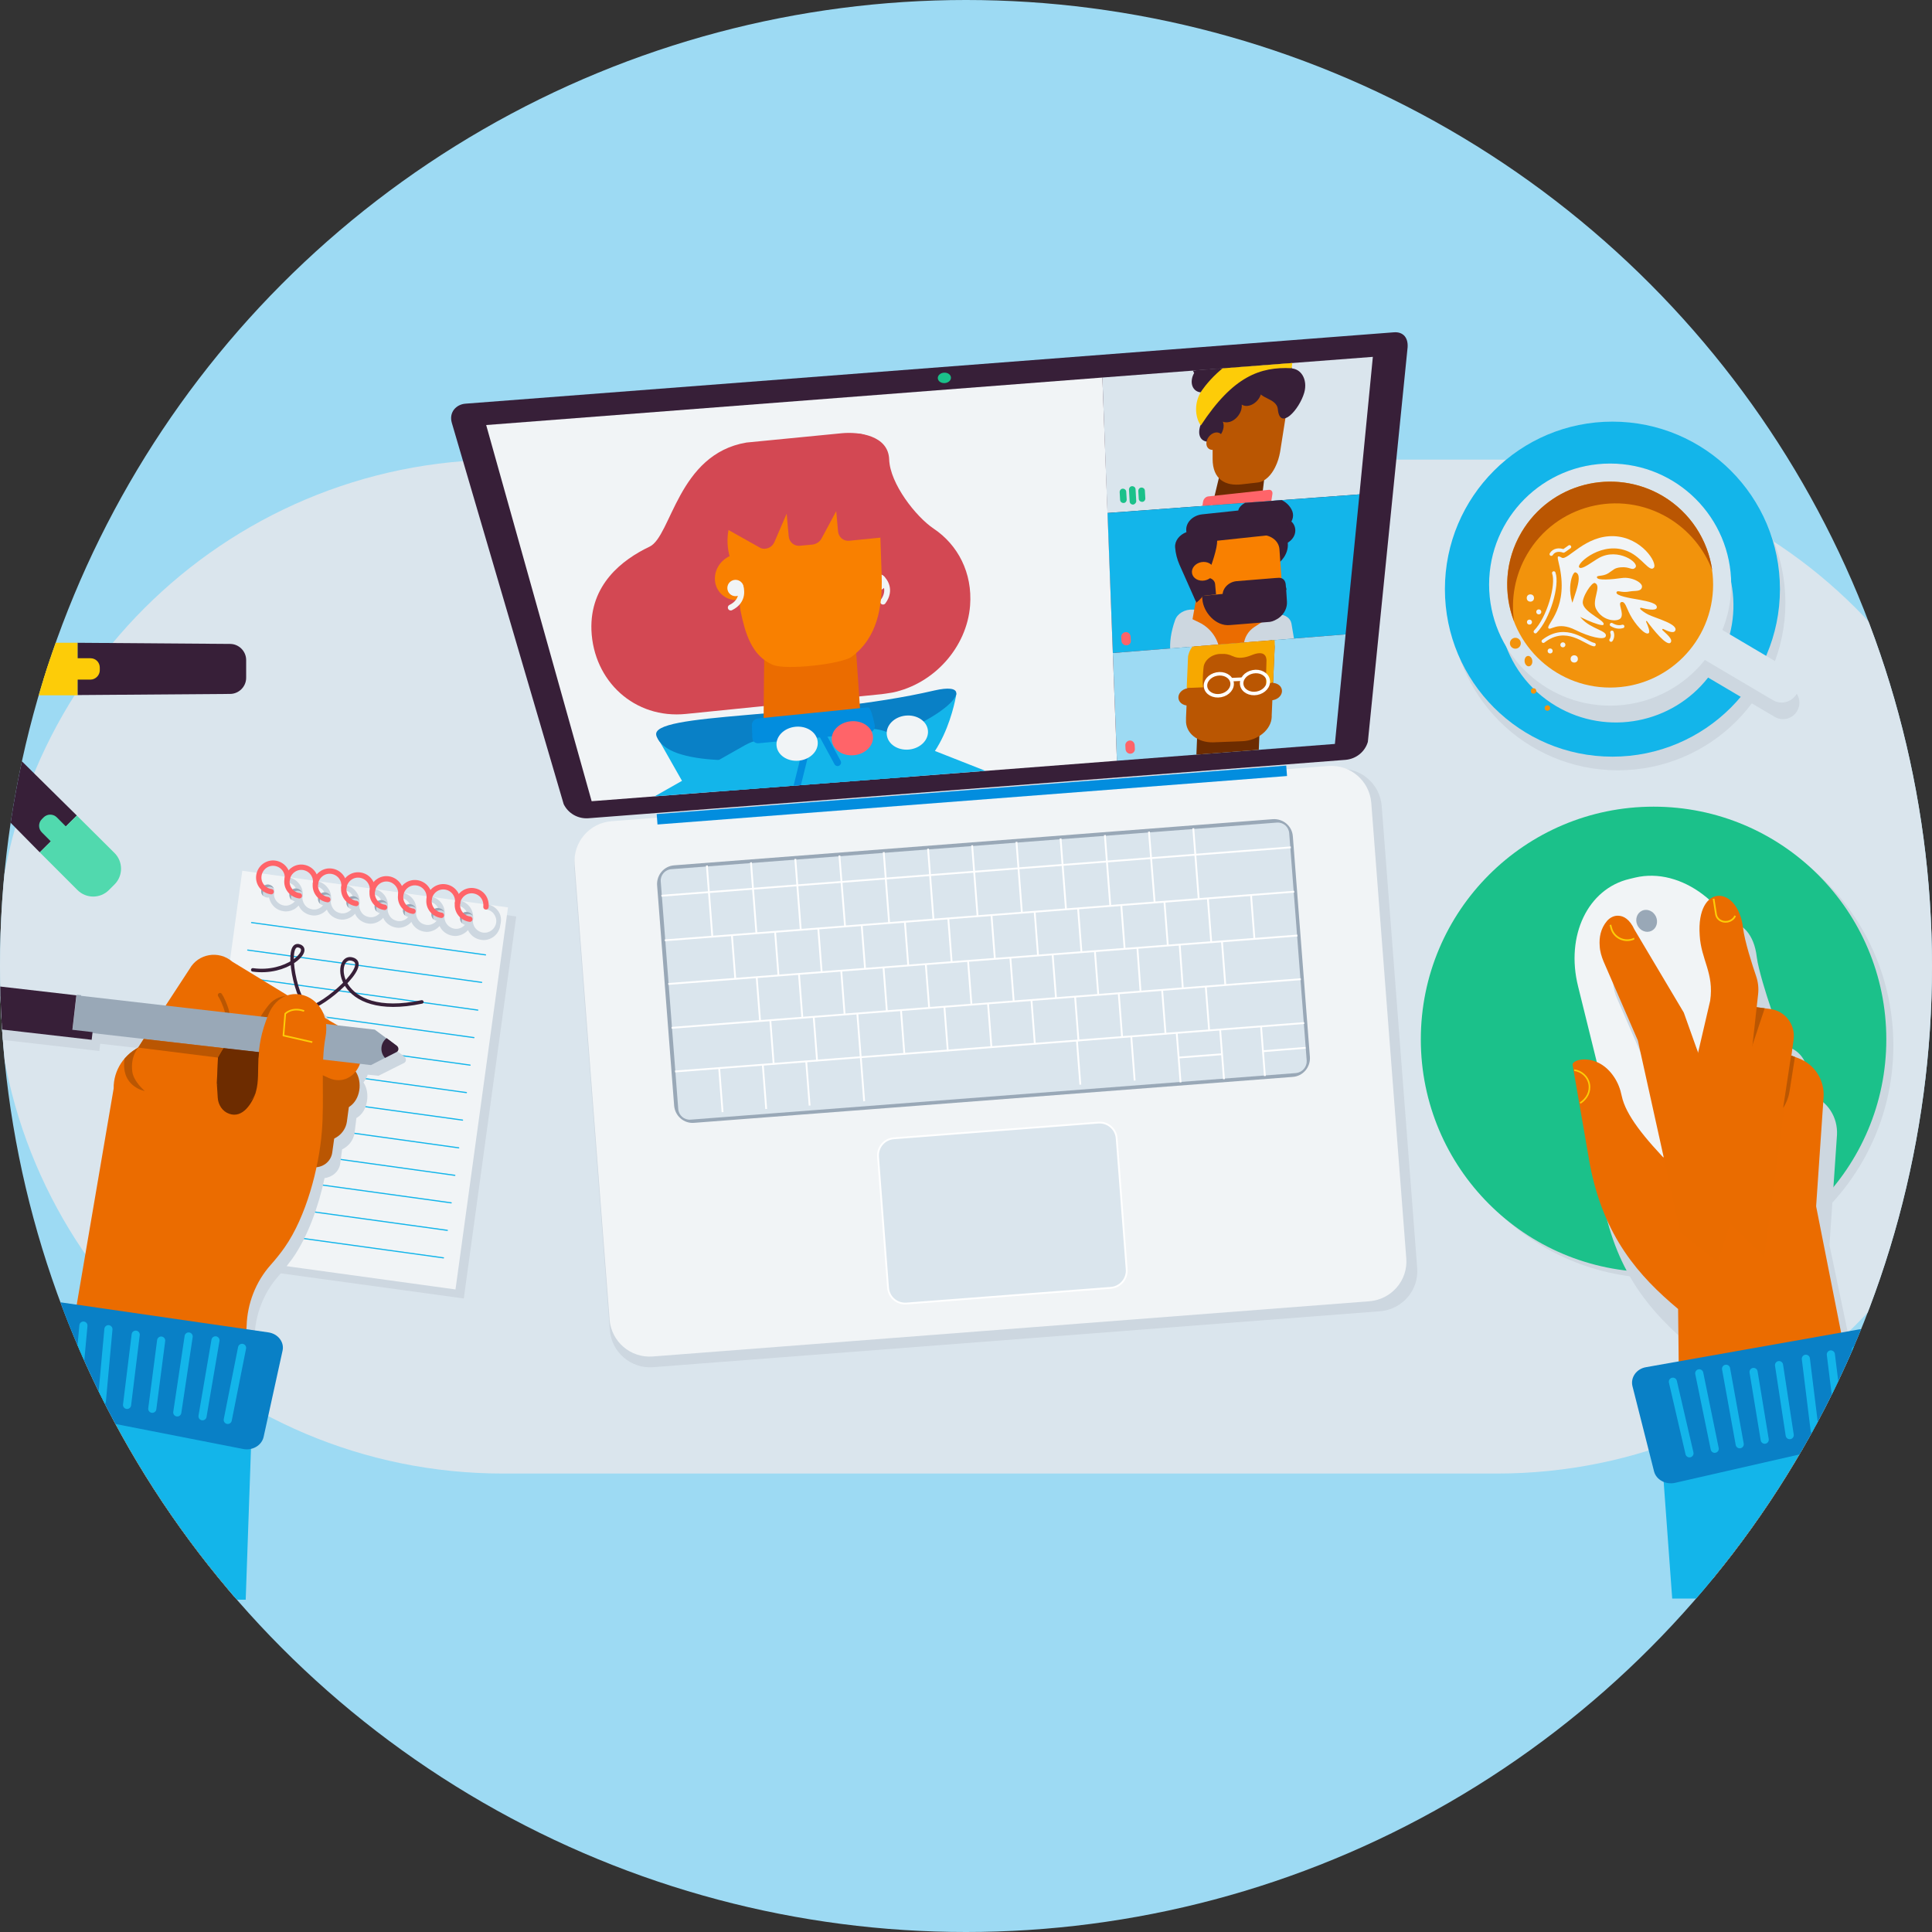 <?xml version="1.0" encoding="utf-8"?>
<!-- Generator: Adobe Illustrator 26.3.1, SVG Export Plug-In . SVG Version: 6.00 Build 0)  -->
<svg version="1.1" id="Layer_1" xmlns="http://www.w3.org/2000/svg" xmlns:xlink="http://www.w3.org/1999/xlink" x="0px" y="0px"
	 viewBox="0 0 850 850" style="enable-background:new 0 0 850 850;" xml:space="preserve">
<rect x="0" y="0" width="850" height="850" fill="#333333" stroke="none"/>
<style type="text/css">
	.st0{fill:#9DDAF3;}
	.st1{clip-path:url(#SVGID_00000096056817774595462340000001264797098200478869_);fill:#EB6C00;}
	.st2{fill:#EB6C00;}
	.st3{fill:#BA5602;}
	.st4{fill:#EA6C00;}
	.st5{fill:#99A8B7;}
	.st6{fill:#5C5CE6;}
	.st7{fill:#F1F4F6;}
	.st8{fill:#DAE5ED;}
	.st9{fill:#FFFFFF;}
	.st10{fill:none;stroke:#CDD7E0;stroke-width:2.922;stroke-miterlimit:10;}
	.st11{fill:none;stroke:#CDD7E0;stroke-width:2.436;stroke-linecap:round;stroke-linejoin:round;stroke-miterlimit:10;}
	.st12{fill:#1BC18A;}
	.st13{fill:none;stroke:#FFFFFF;stroke-width:10.141;stroke-miterlimit:10;}
	.st14{fill:none;stroke:#F98000;stroke-width:2.349;stroke-miterlimit:10;}
	.st15{fill:none;stroke:#FFFFFF;stroke-width:9.228;stroke-linecap:round;stroke-miterlimit:10;}
	.st16{fill:#FDCC08;}
	.st17{fill:none;}
	.st18{fill:none;stroke:#FFFFFF;stroke-width:4.888;stroke-linecap:round;stroke-miterlimit:10;}
	.st19{fill:url(#SVGID_00000057126447342722825770000014391240634533980564_);}
	.st20{opacity:0.1;fill:#99A8B7;enable-background:new    ;}
	.st21{fill:#0980C6;}
	.st22{fill:#13B5EA;}
	.st23{clip-path:url(#SVGID_00000121991290407384653990000013390687415611261063_);}
	.st24{fill:#6D2C00;}
	.st25{fill:#441903;}
	.st26{opacity:0.3;fill:#13B5EA;enable-background:new    ;}
	.st27{fill:none;stroke:#CDD7E0;stroke-width:2.631;stroke-miterlimit:10;}
	.st28{fill:none;stroke:#CDD7E0;stroke-width:5.261;stroke-miterlimit:10;}
	.st29{fill:#028DDE;}
	.st30{fill:none;stroke:#9DDAF3;stroke-width:2.09;stroke-miterlimit:10;}
	.st31{fill:none;stroke:#9DDAF3;stroke-width:4.18;stroke-miterlimit:10;}
	.st32{fill:#F7A800;}
	.st33{fill:none;stroke:#371F38;stroke-width:5.099;stroke-miterlimit:10;}
	.st34{fill:none;stroke:#FFFFFF;stroke-width:4.134;stroke-linecap:round;stroke-miterlimit:10;}
	.st35{fill:#371F38;}
	.st36{fill:#CDD7E0;}
	.st37{fill:#3F99C7;}
	.st38{fill:none;stroke:#FFFFFF;stroke-width:4.433;stroke-linecap:round;stroke-miterlimit:10;}
	.st39{fill:none;stroke:#DAE5ED;stroke-width:3.399;stroke-linecap:round;stroke-miterlimit:10;}
	.st40{fill:none;stroke:#FFFFFF;stroke-width:3.399;stroke-linecap:round;stroke-miterlimit:10;}
	.st41{fill:none;stroke:#6D2C00;stroke-width:5.01;stroke-linecap:round;stroke-miterlimit:10;}
	.st42{fill:#F2930C;}
	.st43{fill:none;stroke:#BA5602;stroke-width:1.7;stroke-linecap:round;stroke-miterlimit:10;}
	.st44{fill:none;stroke:#BA5602;stroke-width:1.7;stroke-miterlimit:10;}
	.st45{fill:none;stroke:#FDCC08;stroke-width:1.521;stroke-miterlimit:10;}
	.st46{fill:#5C5CE5;}
	.st47{fill:#2929CD;}
	.st48{fill:#B350C7;}
	.st49{clip-path:url(#SVGID_00000016779519230103463660000017940525794127738268_);fill:#CDD7E0;}
	.st50{display:none;fill:#6D2C00;}
	.st51{clip-path:url(#SVGID_00000115499701945559241370000002741853298991524498_);fill:#CDD7E0;}
	.st52{fill:none;stroke:#F2930C;stroke-width:1.423;stroke-miterlimit:10;}
	.st53{fill:none;stroke:#F2930C;stroke-width:20.043;stroke-linejoin:round;stroke-miterlimit:10;}
	.st54{clip-path:url(#SVGID_00000088115007948933286840000012065854264751202200_);}
	.st55{fill:none;stroke:#2929CD;stroke-width:24.544;stroke-linecap:round;stroke-linejoin:round;stroke-miterlimit:10;}
	.st56{fill:none;stroke:#371F38;stroke-width:62.179;stroke-linejoin:round;stroke-miterlimit:10;}
	.st57{fill:#502553;}
	.st58{fill:none;stroke:#502553;stroke-width:62.179;stroke-linejoin:round;stroke-miterlimit:10;}
	.st59{fill:none;stroke:#EB6C00;stroke-width:6.062;stroke-linecap:round;stroke-linejoin:round;stroke-miterlimit:10;}
	.st60{fill:none;stroke:#1BC18A;stroke-width:40.907;stroke-linejoin:round;stroke-miterlimit:10;}
	.st61{fill:#51D9AE;}
	.st62{clip-path:url(#SVGID_00000090295733273211535960000008041719576042208935_);}
	.st63{clip-path:url(#SVGID_00000083791458679743265480000011862747417436178607_);}
	.st64{clip-path:url(#SVGID_00000155144297543145962970000002065319479868024252_);}
	.st65{clip-path:url(#SVGID_00000116228220843222910500000017224873160474634940_);fill:#5C5CE6;}
	.st66{clip-path:url(#SVGID_00000116228220843222910500000017224873160474634940_);}
	
		.st67{clip-path:url(#SVGID_00000028313276259331610790000013438131428154470068_);fill:none;stroke:#FA8100;stroke-width:1.303;stroke-miterlimit:10;}
	.st68{display:none;clip-path:url(#SVGID_00000083791458679743265480000011862747417436178607_);}
	.st69{display:inline;}
	.st70{clip-path:url(#SVGID_00000138557965945284813600000013510417442348632996_);enable-background:new    ;}
	.st71{clip-path:url(#SVGID_00000032646954223308997230000013879608389500695463_);fill:#FA8100;}
	.st72{clip-path:url(#SVGID_00000032646954223308997230000013879608389500695463_);}
	
		.st73{clip-path:url(#SVGID_00000057839880631615509700000000120410621928982441_);fill:none;stroke:#5C5CE6;stroke-width:1.411;stroke-miterlimit:10;}
	.st74{fill:#F98000;}
	.st75{fill:none;stroke:#BA5602;stroke-width:4.865;stroke-linecap:round;stroke-miterlimit:10;}
	.st76{fill:none;stroke:#BA5602;stroke-width:9.036;stroke-linecap:round;stroke-miterlimit:10;}
	.st77{fill:none;stroke:#F1F4F6;stroke-width:1.185;stroke-miterlimit:10;}
	.st78{fill:none;stroke:#DAE5ED;stroke-width:3.775;stroke-linecap:round;stroke-miterlimit:10;}
	.st79{display:none;fill:#CDD7E0;}
	.st80{display:none;}
	.st81{display:inline;fill:#007DA5;}
	.st82{display:inline;fill:#00A6CE;}
	.st83{fill:#007DA5;}
	.st84{display:inline;fill:#13B5EA;}
	.st85{display:inline;fill:#FFFFFF;}
	.st86{fill:#FF6469;}
	.st87{fill:none;stroke:#F1F4F6;stroke-width:4.909;stroke-miterlimit:10;}
	.st88{fill:none;stroke:#FFFFFF;stroke-width:3.253;stroke-miterlimit:10;}
	.st89{fill:none;stroke:#FDCC08;stroke-width:4.554;stroke-linecap:round;stroke-miterlimit:10;}
	.st90{fill:#FFFFFF;stroke:#CDD7E0;stroke-width:7.264;stroke-miterlimit:10;}
	.st91{fill:#CED8E1;}
	.st92{fill:#90DCF5;}
	.st93{fill:none;stroke:#CED8E1;stroke-width:4.165;stroke-miterlimit:10;}
	.st94{fill:#0078C8;}
	.st95{opacity:0.1;fill:#1E323E;}
	.st96{fill:#006AA5;}
	.st97{fill:none;stroke:#FFFFFF;stroke-width:5.627;stroke-miterlimit:10;}
	.st98{clip-path:url(#SVGID_00000042699312698024296170000004105684580676664978_);}
	.st99{fill:none;stroke:#CDD7E0;stroke-width:2.814;stroke-miterlimit:10;}
	.st100{fill:#11558A;}
	.st101{clip-path:url(#SVGID_00000147939916231907043300000000789431635274531989_);}
	.st102{fill:none;stroke:#FF6469;stroke-width:2.358;stroke-linecap:round;stroke-miterlimit:10;}
	.st103{fill:none;stroke:#13B5EA;stroke-width:0.511;stroke-linecap:round;stroke-miterlimit:10;}
	.st104{fill:none;stroke:#371F38;stroke-width:1.533;stroke-linecap:round;stroke-linejoin:round;stroke-miterlimit:10;}
	.st105{fill:none;stroke:#BA5602;stroke-width:1.907;stroke-linecap:round;stroke-linejoin:round;stroke-miterlimit:10;}
	.st106{clip-path:url(#SVGID_00000040553189340020329730000002960143723279544205_);fill:#371F38;}
	.st107{fill:none;stroke:#FDCC08;stroke-width:0.717;stroke-linejoin:round;stroke-miterlimit:10;}
	.st108{clip-path:url(#SVGID_00000085968175442199285500000000464939839912856759_);fill:#6D2C00;}
	.st109{fill:none;stroke:#FDCC08;stroke-width:0.706;stroke-miterlimit:10;}
	.st110{fill:none;stroke:#FDCC08;stroke-width:0.756;stroke-miterlimit:10;}
	.st111{fill:#DAE5ED;stroke:#DAE5ED;stroke-width:0.511;stroke-miterlimit:10;}
	.st112{fill:none;stroke:#F1F4F6;stroke-width:1.533;stroke-linecap:round;stroke-linejoin:round;stroke-miterlimit:10;}
	.st113{fill:none;stroke:#13B5EA;stroke-width:3.578;stroke-linecap:round;stroke-miterlimit:10;}
	.st114{fill:none;stroke:#FFFFFF;stroke-width:0.802;stroke-miterlimit:10;}
	.st115{fill:#DAE5ED;stroke:#FFFFFF;stroke-width:0.802;stroke-miterlimit:10;}
	.st116{clip-path:url(#SVGID_00000039104038783853471570000002556470227448030646_);}
	.st117{clip-path:url(#SVGID_00000109748029446641102470000015457911390014200208_);}
	.st118{clip-path:url(#SVGID_00000079447965861839959530000007118686424767443092_);}
	.st119{fill:none;stroke:#FFFFFF;stroke-width:1.533;stroke-miterlimit:10;}
	.st120{clip-path:url(#SVGID_00000120532072895258208360000004342571201673663131_);}
	.st121{fill:#D34853;}
	.st122{fill:none;stroke:#F1F4F6;stroke-width:2.556;stroke-linecap:round;stroke-linejoin:round;stroke-miterlimit:10;}
	.st123{fill:none;stroke:#028DDE;stroke-width:3.067;stroke-linecap:round;stroke-miterlimit:10;}
	.st124{fill:none;stroke:#F1F4F6;stroke-width:3.933;stroke-miterlimit:10;}
	.st125{clip-path:url(#SVGID_00000084517269495765905680000004249134991106262175_);}
	.st126{opacity:0.4;fill:#DAE5ED;}
	.st127{fill:none;stroke:#FFFFFF;stroke-width:2.151;stroke-miterlimit:10;}
	.st128{opacity:0.4;fill:none;stroke:#BA5602;stroke-width:2.689;stroke-miterlimit:10;}
	.st129{clip-path:url(#SVGID_00000180325592641169097910000000477942773427296387_);}
	.st130{clip-path:url(#SVGID_00000132795811118891305210000008043409730346608775_);}
	.st131{clip-path:url(#SVGID_00000084490949896715107070000007582537117619839167_);enable-background:new    ;}
	.st132{clip-path:url(#SVGID_00000150825361734937402460000005375842938115924626_);fill:#5C5CE6;}
	.st133{clip-path:url(#SVGID_00000150825361734937402460000005375842938115924626_);}
	
		.st134{clip-path:url(#SVGID_00000088817391882604481890000003498658769078162564_);fill:none;stroke:#FA8100;stroke-width:3.743;stroke-miterlimit:10;}
	.st135{fill:none;stroke:#FDCC08;stroke-width:8.604;stroke-miterlimit:10;}
	.st136{opacity:0.25;fill:#EB6C00;}
	.st137{opacity:0.2;fill:#6D2C00;}
	.st138{fill:none;stroke:#FDCC08;stroke-width:17.209;stroke-miterlimit:10;}
	.st139{fill:none;stroke:#FFFFFF;stroke-width:2.348;stroke-miterlimit:10;}
</style>
<g>
	<circle class="st0" cx="425" cy="425" r="425"/>
	<g>
		<defs>
			<circle id="SVGID_00000159462394987119961910000010179996382945942193_" cx="425" cy="425" r="425"/>
		</defs>
		<clipPath id="SVGID_00000027595180601628569470000007774846927834827414_">
			<use xlink:href="#SVGID_00000159462394987119961910000010179996382945942193_"  style="overflow:visible;"/>
		</clipPath>
		
			<g id="Online_Meeting_00000075880165370042931060000010744431854643556995_" style="clip-path:url(#SVGID_00000027595180601628569470000007774846927834827414_);">
			<g>
				<g>
					<g>
						<path class="st8" d="M658.6,648.3H221.3C98.1,648.3-1.8,548.5-1.8,425.3v0c0-123.2,99.9-223.1,223.1-223.1h437.4
							c123.2,0,223.1,99.9,223.1,223.1v0C881.7,548.5,781.8,648.3,658.6,648.3z"/>
						<g>
							<circle class="st36" cx="730.6" cy="460" r="102.4"/>
							<circle class="st12" cx="727.5" cy="457.3" r="102.4"/>
						</g>
						<g>
							<g>
								<path class="st7" d="M703.1,469.6l-8.8-35.6c-5.6-22.4,4.3-43,22.6-47.3l2.5-0.6c20.3-4.8,42.7,12.2,48.9,36.9l14.2,56.7
									c6.7,26.8-8.7,50-32.1,48.1h0c-15.7-1.2-30.7-13.7-37.4-31.2l-7.9-20.5C704.3,474,703.6,471.8,703.1,469.6z"/>
							</g>
							
								<ellipse transform="matrix(0.907 -0.421 0.421 0.907 -103.212 342.723)" class="st5" cx="724.5" cy="405.1" rx="4.5" ry="4.9"/>
						</g>
						<path class="st36" d="M797.1,481.9l-1.6-0.6v0l-0.2-0.1l-1.3-0.5l1-7c0.9-6.6-3.8-12.7-10.4-13.5l-5.8-0.7l1-8.7
							c0.3-2.8-0.1-5.6-1-8.2c-1.5-4.4-5.2-16-5.9-21.6c-2.3-19.9-21.4-20.4-19.7,3.2c0.8,11.1,6.8,17.1,4.9,29.7l-5.6,24.1
							l-5.8-16.2l-21.7-36.5c-2.1-4.6-4.8-6-6.9-6.1c-2-0.2-3.9,0.8-5.2,2.3c-2.8,3.3-3.5,7.3-3.2,11c0.2,2.4,0.8,4.7,1.8,6.9
							l15.1,34.8l11.3,51.3l-0.2,0.3c-10.1-10.7-16.8-19.6-18.4-27.1c-0.6-3-1.7-5.9-3.4-8.4c-7.2-10.8-18.8-7.9-18.2-5.2l7.6,43.8
							c6.1,31.8,21.6,49.1,38.8,63.5l4.7,101.8h86.8l-30.7-146.4l3.3-48.5C808.6,491.5,804.1,484.6,797.1,481.9z"/>
						
							<rect x="97.9" y="394.3" transform="matrix(0.991 0.136 -0.136 0.991 66.785 -16.912)" class="st36" width="118" height="169.6"/>
						<g>
							<g>
								<polygon class="st7" points="200.4,567.3 83.5,551.2 106.6,383.1 210.2,397.4 220.5,398.8 223.5,399.2 								"/>
								<g>
									<path class="st36" d="M219.1,400.7c-1.2-1.6-3-2.6-4.9-2.9c-0.6-0.1-1.2,0.4-1.3,1c-0.1,0.6,0.4,1.2,1,1.3
										c1.4,0.2,2.6,0.9,3.4,2c0.8,1.1,1.2,2.4,1,3.8c-0.4,2.8-3,4.8-5.8,4.4c-2.8-0.4-4.8-3-4.4-5.8c0.6-4.1-2.3-7.9-6.4-8.4
										c-0.6-0.1-1.2,0.4-1.3,1c-0.1,0.6,0.4,1.2,1,1.3c2.8,0.4,4.8,3,4.4,5.8c-0.4,2.8-3,4.8-5.8,4.4c-2.8-0.4-4.8-3-4.4-5.8
										c0.6-4.1-2.3-7.9-6.4-8.4c-0.6-0.1-1.2,0.4-1.3,1c-0.1,0.6,0.4,1.2,1,1.3c2.8,0.4,4.8,3,4.4,5.8c-0.4,2.8-3,4.8-5.8,4.4
										c-1.4-0.2-2.6-0.9-3.4-2c-0.8-1.1-1.2-2.4-1-3.8c0.6-4.1-2.3-7.9-6.4-8.4c-0.6-0.1-1.2,0.4-1.3,1c-0.1,0.6,0.4,1.2,1,1.3
										c2.8,0.4,4.8,3,4.4,5.8c-0.4,2.8-3,4.8-5.8,4.4c-1.4-0.2-2.6-0.9-3.4-2c-0.8-1.1-1.2-2.4-1-3.8c0.6-4.1-2.3-7.9-6.4-8.4
										c-0.6-0.1-1.2,0.4-1.3,1c-0.1,0.6,0.4,1.2,1,1.3c2.8,0.4,4.8,3,4.4,5.8c-0.4,2.8-3,4.8-5.8,4.4c-1.4-0.2-2.6-0.9-3.4-2
										c-0.8-1.1-1.2-2.4-1-3.8c0.3-2-0.2-3.9-1.5-5.5c-1.2-1.6-3-2.6-4.9-2.9c-0.6-0.1-1.2,0.4-1.3,1c-0.1,0.6,0.4,1.2,1,1.3
										c1.4,0.2,2.6,0.9,3.4,2c0.8,1.1,1.2,2.4,1,3.8c-0.4,2.8-3,4.8-5.8,4.4c-1.4-0.2-2.6-0.9-3.4-2c-0.8-1.1-1.2-2.4-1-3.8
										c0.3-2-0.2-3.9-1.5-5.5c-1.2-1.6-3-2.6-4.9-2.9c-0.6-0.1-1.2,0.4-1.3,1c-0.1,0.6,0.4,1.2,1,1.3c1.4,0.2,2.6,0.9,3.4,2
										c0.8,1.1,1.2,2.4,1,3.8c-0.4,2.8-3,4.8-5.8,4.4c-1.4-0.2-2.6-0.9-3.4-2c-0.8-1.1-1.2-2.4-1-3.8c0.3-2-0.2-3.9-1.5-5.5
										c-1.2-1.6-3-2.6-4.9-2.9c-0.6-0.1-1.2,0.4-1.3,1c-0.1,0.6,0.4,1.2,1,1.3c1.4,0.2,2.6,0.9,3.4,2c0.8,1.1,1.2,2.4,1,3.8
										c-0.2,1.4-0.9,2.6-2,3.4c-1.1,0.8-2.4,1.2-3.8,1c-2-0.3-3.7-1.8-4.3-3.7c-0.2-0.7-0.2-1.3-0.1-2c0.1-0.6-0.4-1.2-1-1.3
										c-0.6-0.1-1.2,0.4-1.3,1c-0.1,1-0.1,2,0.2,3c0.8,2.9,3.2,5.1,6.2,5.5c0.3,0,0.7,0.1,1,0.1c1.6,0,3.2-0.5,4.5-1.5
										c0.4-0.3,0.8-0.7,1.2-1.1c0.2,0.5,0.5,1,0.8,1.4c1.2,1.6,3,2.6,4.9,2.9c0.3,0,0.7,0.1,1,0.1c2.2,0,4.3-1,5.7-2.6
										c0.2,0.5,0.5,1,0.8,1.4c1.2,1.6,3,2.6,4.9,2.9c0.3,0,0.7,0.1,1,0.1c2.2,0,4.3-1,5.7-2.6c0.2,0.5,0.5,1,0.8,1.4
										c1.2,1.6,3,2.6,4.9,2.9c0.3,0,0.7,0.1,1,0.1c2.2,0,4.3-1,5.7-2.6c0.2,0.5,0.5,1,0.8,1.4c1.2,1.6,3,2.6,4.9,2.9
										c0.3,0,0.7,0.1,1,0.1c2.2,0,4.3-1,5.7-2.6c0.2,0.5,0.5,1,0.8,1.4c1.2,1.6,3,2.6,4.9,2.9c0.3,0,0.7,0.1,1,0.1
										c2.2,0,4.3-1,5.7-2.6c1,2.2,3.1,3.9,5.8,4.3c0.3,0,0.7,0.1,1,0.1c2.2,0,4.3-1,5.7-2.6c1,2.2,3.1,3.9,5.8,4.3
										c0.3,0,0.7,0.1,1,0.1c3.7,0,6.9-2.7,7.4-6.5C220.8,404.3,220.3,402.3,219.1,400.7z"/>
									<g>
										<circle class="st36" cx="117.8" cy="392" r="2.9"/>
										<path class="st5" d="M119,390.2c0.6,0.1,1.1,0.3,1.5,0.7c-0.4-0.9-1.2-1.5-2.3-1.7c-1.6-0.2-3.1,0.9-3.3,2.5
											c-0.1,1,0.3,2,1,2.6c-0.2-0.5-0.3-1-0.2-1.6C115.9,391.1,117.4,390,119,390.2z"/>
									</g>
									<g>
										<circle class="st36" cx="130.3" cy="393.7" r="2.9"/>
										<path class="st5" d="M131.4,391.9c0.6,0.1,1.1,0.3,1.5,0.7c-0.4-0.9-1.2-1.5-2.3-1.7c-1.6-0.2-3.1,0.9-3.3,2.5
											c-0.1,1,0.3,2,1,2.6c-0.2-0.5-0.3-1-0.2-1.6C128.4,392.8,129.8,391.7,131.4,391.9z"/>
									</g>
									<g>
										<circle class="st36" cx="142.8" cy="395.5" r="2.9"/>
										<path class="st5" d="M144,393.6c0.6,0.1,1.1,0.3,1.5,0.7c-0.4-0.9-1.2-1.5-2.3-1.7c-1.6-0.2-3.1,0.9-3.3,2.5
											c-0.1,1,0.3,2,1,2.6c-0.2-0.5-0.3-1-0.2-1.6C140.9,394.5,142.4,393.4,144,393.6z"/>
									</g>
									<g>
										<circle class="st36" cx="155.3" cy="397.2" r="2.9"/>
										<path class="st5" d="M156.5,395.3c0.6,0.1,1.1,0.3,1.5,0.7c-0.4-0.9-1.2-1.5-2.3-1.7c-1.6-0.2-3.1,0.9-3.3,2.5
											c-0.1,1,0.3,2,1,2.6c-0.2-0.5-0.3-1-0.2-1.6C153.4,396.2,154.9,395.1,156.5,395.3z"/>
									</g>
									<g>
										<circle class="st36" cx="167.7" cy="398.9" r="2.9"/>
										<path class="st5" d="M168.9,397c0.6,0.1,1.1,0.3,1.5,0.7c-0.4-0.9-1.2-1.5-2.3-1.7c-1.6-0.2-3.1,0.9-3.3,2.5
											c-0.1,1,0.3,2,1,2.6c-0.2-0.5-0.3-1-0.2-1.6C165.8,397.9,167.3,396.8,168.9,397z"/>
									</g>
									<g>
										<circle class="st36" cx="180.2" cy="400.6" r="2.9"/>
										<path class="st5" d="M181.4,398.8c0.6,0.1,1.1,0.3,1.5,0.7c-0.4-0.9-1.2-1.5-2.3-1.7c-1.6-0.2-3.1,0.9-3.3,2.5
											c-0.1,1,0.3,2,1,2.6c-0.2-0.5-0.3-1-0.2-1.6C178.4,399.7,179.8,398.5,181.4,398.8z"/>
									</g>
									<g>
										<circle class="st36" cx="192.7" cy="402.3" r="2.9"/>
										<path class="st5" d="M193.9,400.5c0.6,0.1,1.1,0.3,1.5,0.7c-0.4-0.9-1.2-1.5-2.3-1.7c-1.6-0.2-3.1,0.9-3.3,2.5
											c-0.1,1,0.3,2,1,2.6c-0.2-0.5-0.3-1-0.2-1.6C190.8,401.4,192.3,400.3,193.9,400.5z"/>
									</g>
									<g>
										<circle class="st36" cx="205.3" cy="404.1" r="2.9"/>
										<path class="st5" d="M206.5,402.2c0.6,0.1,1.1,0.3,1.5,0.7c-0.4-0.9-1.2-1.5-2.3-1.7c-1.6-0.2-3.1,0.9-3.3,2.5
											c-0.1,1,0.3,2,1,2.6c-0.2-0.5-0.3-1-0.2-1.6C203.4,403.1,204.9,402,206.5,402.2z"/>
									</g>
									<g>
										<path class="st102" d="M119.3,392.3c-3.5-0.5-5.9-3.7-5.4-7.1c0.5-3.5,3.7-5.9,7.1-5.4c3.5,0.5,5.9,3.7,5.4,7.1"/>
										<path class="st102" d="M131.7,394.1c-3.5-0.5-5.9-3.7-5.4-7.1s3.7-5.9,7.1-5.4c3.5,0.5,5.9,3.7,5.4,7.1"/>
										<path class="st102" d="M144.2,395.8c-3.5-0.5-5.9-3.7-5.4-7.1c0.5-3.5,3.7-5.9,7.1-5.4c3.5,0.5,5.9,3.7,5.4,7.1"/>
										<path class="st102" d="M156.7,397.5c-3.5-0.5-5.9-3.7-5.4-7.1c0.5-3.5,3.7-5.9,7.1-5.4c3.5,0.5,5.9,3.7,5.4,7.1"/>
										<path class="st102" d="M169.2,399.2c-3.5-0.5-5.9-3.7-5.4-7.1c0.5-3.5,3.7-5.9,7.1-5.4s5.9,3.7,5.4,7.1"/>
										<path class="st102" d="M181.7,400.9c-3.5-0.5-5.9-3.7-5.4-7.1c0.5-3.5,3.7-5.9,7.1-5.4c3.5,0.5,5.9,3.7,5.4,7.1"/>
										<path class="st102" d="M194.2,402.7c-3.5-0.5-5.9-3.7-5.4-7.1c0.5-3.5,3.7-5.9,7.1-5.4c3.5,0.5,5.9,3.7,5.4,7.1"/>
										<path class="st102" d="M206.7,404.4c-3.5-0.5-5.9-3.7-5.4-7.1c0.5-3.5,3.7-5.9,7.1-5.4c2.6,0.4,4.6,2.2,5.2,4.6
											c0.2,0.8,0.3,1.6,0.2,2.5"/>
									</g>
								</g>
								<line class="st103" x1="110.7" y1="405.9" x2="213.6" y2="420.1"/>
								<line class="st103" x1="109" y1="418" x2="211.9" y2="432.2"/>
								<line class="st103" x1="107.3" y1="430.1" x2="210.2" y2="444.4"/>
								<line class="st103" x1="105.7" y1="442.3" x2="208.5" y2="456.5"/>
								<line class="st103" x1="104" y1="454.4" x2="206.8" y2="468.6"/>
								<line class="st103" x1="102.3" y1="466.5" x2="205.2" y2="480.7"/>
								<line class="st103" x1="100.6" y1="478.6" x2="203.5" y2="492.8"/>
								<line class="st103" x1="99" y1="490.7" x2="201.8" y2="505"/>
								<line class="st103" x1="97.3" y1="502.8" x2="200.1" y2="517.1"/>
								<line class="st103" x1="95.6" y1="515" x2="198.5" y2="529.2"/>
								<line class="st103" x1="93.9" y1="527.1" x2="196.8" y2="541.3"/>
								<line class="st103" x1="92.3" y1="539.2" x2="195.1" y2="553.4"/>
							</g>
							<path class="st104" d="M111.2,426.7c14.9,2.1,25.7-8.3,20.8-10.4c-7.6-3.3-1.2,27,4.2,26.9s28.1-19.2,18.5-21.3
								c-8.3-1.8-7.5,27,30.9,18.9"/>
						</g>
						<g>
							<line class="st36" x1="105.2" y1="479.8" x2="116.4" y2="482.6"/>
							<line class="st36" x1="98.9" y1="478.2" x2="105.2" y2="479.8"/>
							<path class="st36" d="M103.1,703.8l8.9-115.6c0.3-9.9,4-19.5,10.6-26.9c2.3-2.6,4.3-5.2,6.2-7.8c6.5-9.3,11.3-22.5,14-35.2
								c3.5-0.4,6.5-3,6.9-6.5l0.8-6.1c2.9-1.4,5-4,5.5-7.3l0.8-6.5c2.8-1.6,4.5-4.7,4.8-8.6c0.2-2.9-0.5-5.3-1.7-7.1
								c0.8-1,1.4-2.1,1.9-3.4l4.7,0.5l6.2-3.1l0,0l5-2.5c1.1-0.5,1.2-2,0.2-2.8l-0.3-0.3c0,0,0,0,0,0l-9.3-6.9l-16.3-1.9l-5.7-3.3
								c-2.2-8-9.9-12-16.5-9.8l-24.3-14.9c-5.8-5.1-14.9-3.6-18.7,3.2l-10.5,16.1l-39.2-4.5l-55.6-6.4c-4.3-0.5-8.2,2.6-8.7,6.9
								l0,0c-0.5,4.3,2.6,8.2,6.9,8.7l7,0.8l-0.4,3.2l57.4,6.6l0.4-3.2l22.6,2.6l0,0l0,0l-2.5,3.8l0,0c-0.5,0.3-1.9,1.2-3.3,2.4
								c-0.1,0.1-0.1,0.1-0.2,0.2c0,0-0.1,0.1-0.1,0.1c-0.3,0.3-0.6,0.5-0.8,0.8c-0.1,0.1-0.2,0.2-0.3,0.3c-0.4,0.4-0.6,0.7-0.8,0.9
								c0,0,0,0,0,0c-0.2,0.2-0.3,0.3-0.3,0.3c0,0,0,0,0,0c-3,3.6-4.8,8.2-4.8,13.1L13.9,703.8H103.1z M116.4,482.6l-11.2-2.9
								L116.4,482.6z M98.9,478.2l6.3,1.6L98.9,478.2z"/>
						</g>
						<g>
							<g>
								<g>
									<g>
										<path class="st3" d="M141.3,501.8l-80.5-10.6l18.2-24.9l74.7,19.1l-1.1,8.2C151.8,498.8,146.8,502.5,141.3,501.8z"/>
									</g>
								</g>
								<g>
									<g>
										<path class="st3" d="M137.3,513.5l-64.1-8.4l14.5-19.9l59.4,15.2l-0.9,6.5C145.7,511.2,141.7,514.1,137.3,513.5z"/>
									</g>
								</g>
								<g>
									<g>
										<path class="st3" d="M147.2,488.3l-89-11.7l18.2-24.9l75,16.1c3.6,0.8,7.2,4.6,6.8,10.8
											C157.7,484.8,153.3,489.1,147.2,488.3z"/>
									</g>
								</g>
								<g>
									<g>
										<path class="st2" d="M144.7,474.3L81,445.1l24.5-19l49.2,28.6c3.4,1.8,6,6.8,3.8,13C156.4,473.8,150.6,476.9,144.7,474.3z
											"/>
									</g>
								</g>
							</g>
							<path class="st24" d="M109.1,463.8c-1.6,3.4,2.9,10.4-2.6,24.4l1.2,0.2c0,0,7.7-5.7,9.4-15.6S110.7,460.4,109.1,463.8z"/>
							<path class="st2" d="M83.4,426.3l-27,41.3c-3.4,6.1,7.4,11.3,13.6,14.4l4.1,2c6.3,3.2,18.3,5.1,21-1.5l0.8-17.3
								c2.7-6.5,10.3-9.4,16.7-6.3h0c4.7,2.3,10.4,1.4,14.1-2.4l0.7-0.7c4.9-5,4.6-13.1-0.6-17.7l-24.6-15
								C96.3,418,87.2,419.5,83.4,426.3z"/>
							<path class="st105" d="M96.8,437.8c0,0,4.9,7.5,3.8,16.5"/>
							<path class="st3" d="M128.1,438.3L128.1,438.3c-3.8-0.6-7.5,0.9-9.9,3.9c-3.1,3.9-6.7,9.5-6.1,13.1c1,6.2,6.1,1.6,6.1,1.6
								L128.1,438.3z"/>
							<g>
								<g>
									<g>
										<path class="st5" d="M163.2,468.6L31.9,453.5l1.8-15.6L164.9,453l9.3,6.9c1.1,0.8,1,2.6-0.3,3.2L163.2,468.6z"/>
										<path class="st35" d="M-23.7,447.1l55.5,6.4l1.8-15.6l-55.5-6.4c-4.3-0.5-8.2,2.6-8.7,6.9h0
											C-31.1,442.7-28,446.6-23.7,447.1z"/>
										
											<rect x="32.8" y="437.9" transform="matrix(0.993 0.114 -0.114 0.993 51.177 -0.935)" class="st5" width="1.9" height="15.7"/>
										
											<rect x="-17.1" y="451" transform="matrix(0.993 0.114 -0.114 0.993 51.82 1.62)" class="st35" width="57.7" height="3.4"/>
									</g>
								</g>
								<g>
									<defs>
										<path id="SVGID_00000137842186120921814680000013112381274027849902_" d="M163.2,468.6l11.2-5.7c1.1-0.5,1.2-2,0.2-2.8
											l-9.6-7.2L163.2,468.6z"/>
									</defs>
									<clipPath id="SVGID_00000072981056661415724150000004768774364567099558_">
										<use xlink:href="#SVGID_00000137842186120921814680000013112381274027849902_"  style="overflow:visible;"/>
									</clipPath>
									
										<circle style="clip-path:url(#SVGID_00000072981056661415724150000004768774364567099558_);fill:#371F38;" cx="173.7" cy="461.4" r="5.9"/>
								</g>
							</g>
							<path class="st2" d="M112.7,479.9c2.2-8.4-1.4-17.5,5.5-33.8c6.9-16.2,28.4-8.2,25,10.2c-2.2,11.8-0.4,26.7-1.6,41.6
								c-1.3,16.2-7,37.5-16.3,50.8c-1.8,2.6-3.9,5.2-6.2,7.8c-6.6,7.4-10.3,17-10.6,26.9l-7.2,120.3H11.6l38.4-224.8
								c-0.1-8.1,4.7-15.4,12.2-18.6l6.5-2.1l12.6,1.7C81.3,459.9,108.1,497.6,112.7,479.9z"/>
							<path class="st107" d="M137.4,458.5l-12.7-2.9l0.8-9.6c0,0,2.9-3.1,8.3-1.2"/>
							<path class="st3" d="M61,460.7c0,0-3.7,3.8-2.8,10.7c0.5,4.4,5.5,8.6,5.5,8.6s-10.7-1.8-8.9-14.2c0,0,1.1-1.3,2.6-2.6
								C59.3,461.7,61,460.7,61,460.7z"/>
							<polygon class="st3" points="63.2,457.1 98.2,461.1 95.9,465.3 60.8,460.9 							"/>
							<g>
								<defs>
									<path id="SVGID_00000129904082412714720970000005407676740829812634_" d="M112.7,479.9c2.1-7.6-1.4-17.5,5.5-33.8
										c6.9-16.2,28.4-8.2,25,10.2c-2.2,11.8-0.4,26.7-1.6,41.6c-1.3,16.2-7,37.5-16.3,50.8c-1.8,2.6-3.9,5.2-6.2,7.8
										c-6.6,7.4-10.3,17-10.6,26.9L93.8,703.8H17.6l32.5-224.8c-0.1-8.1,4.7-15.4,12.2-18.6l6.5-2.1l12.6,1.7
										C81.3,459.9,107.9,497.6,112.7,479.9z"/>
								</defs>
								<clipPath id="SVGID_00000170273524067125873040000010508021138643506589_">
									<use xlink:href="#SVGID_00000129904082412714720970000005407676740829812634_"  style="overflow:visible;"/>
								</clipPath>
								<path style="clip-path:url(#SVGID_00000170273524067125873040000010508021138643506589_);fill:#6D2C00;" d="M95.4,476.7
									l17.2,3.8h0c-1.6,4.8-5.8,11.7-11.8,9.5c-2.9-1-4.8-3.9-5-7L95.4,476.7z"/>
							</g>
							<path class="st24" d="M95.9,465.3l-0.5,11.4l6.7,10.2c4.5,1.6,7.8-0.1,9.2-7.1l2.7-16.9l-15.7-1.8L95.9,465.3z"/>
						</g>
						<g>
							<path class="st2" d="M795.3,585.2L770.6,601l-53.1-65.4l44.1-81.1l29.7,11.1c7,2.6,11.5,9.6,11,17.1L795.3,585.2z"/>
							<g>
								<g>
									<path class="st4" d="M789.1,457.4L776,553.9L744.3,532l24-89.4l10.4,1.3C785.4,444.7,790,450.8,789.1,457.4z"/>
								</g>
							</g>
							<path class="st2" d="M831.3,694l-34.7-175.5l-15.7,39.3c-35-35.4-63.9-58.9-67.4-75.6c-0.6-3-1.7-5.9-3.4-8.4
								c-7.2-10.8-18.8-7.9-18.2-5.2l7.6,43.8c6.1,31.8,21.6,49.1,38.8,63.5l1.3,118.1H831.3z"/>
							<path class="st109" d="M695.2,485.3c2.9-1.8,4.6-5,4-8.3c-0.6-3.3-3.3-5.7-6.6-6.2"/>
							<polygon class="st3" points="776.4,443.6 767.3,471 772,443 							"/>
							<g>
								<g>
									<path class="st4" d="M752.4,440.3l-16.6,71.3l7,16.4l23.1-22l7.6-68.6c0.3-2.7,0-5.4-0.9-8c-1.5-4.3-5.1-15.5-5.7-21
										c-2.3-19.3-20.7-19.8-19.1,3.1C748.4,422.3,754.2,428.1,752.4,440.3z"/>
								</g>
							</g>
							<path class="st3" d="M784.5,487.5L784.5,487.5l3.5-23.1l1.7,0.6l-2.3,14.7C787,482.5,786,485.1,784.5,487.5z"/>
							<g>
								<g>
									<g>
										<path class="st4" d="M705.5,423l15.1,34.8l18.7,84.5l16.5,13l11.4-35.8l-26.4-74l-21.7-36.5c-2.1-4.6-4.8-6-6.9-6.1
											c-2-0.2-3.9,0.8-5.2,2.3c-2.8,3.3-3.5,7.3-3.2,11C703.9,418.5,704.6,420.8,705.5,423z"/>
									</g>
								</g>
								<path class="st110" d="M708.5,406.9l0.3,1.1c1,4.5,5.9,6.9,10.1,5l0.1,0"/>
							</g>
						</g>
						<path class="st110" d="M753.9,395.4l1.1,7c0.4,2.1,2.6,3.5,5,3.1l0,0c1.6-0.3,2.9-1.3,3.4-2.6"/>
						<g>
							<circle class="st36" cx="711.8" cy="265.2" r="73.7"/>
							<circle class="st22" cx="709.4" cy="259.2" r="73.7"/>
							<path class="st36" d="M788.2,303.1l-29.4-17.3c9.6-23.3,0.8-50.8-21.6-64c-24.6-14.5-56.2-6.3-70.7,18.2
								c-14.5,24.6-6.3,56.2,18.2,70.7c22.6,13.3,51.1,7.5,66.8-12.6l29.3,17.3c3.4,2,7.8,0.9,9.8-2.5l0,0
								C792.7,309.5,791.6,305.1,788.2,303.1z"/>
							<circle class="st111" cx="708.4" cy="257.2" r="53"/>
							<circle class="st42" cx="708.4" cy="257.2" r="45.3"/>
							<path class="st111" d="M756.3,276.6l31.3,18.5c3.5,2.1,4.7,6.6,2.6,10.1l0,0c-2.1,3.5-6.6,4.7-10.1,2.6l-31.3-18.5"/>
							<g>
								<path class="st3" d="M733.9,227.8c9.2,5.5,15.8,13.7,19.4,23c-1.9-13.1-9.5-25.3-21.8-32.6c-21.6-12.7-49.4-5.6-62.1,16
									c-7.3,12.3-8,26.7-3.3,39.1c-1.4-9.9,0.4-20.3,5.8-29.5C684.5,222.2,712.3,215,733.9,227.8z"/>
							</g>
							<g>
								<path class="st112" d="M682.5,243.8C682.5,243.8,682.5,243.8,682.5,243.8c1.2-1.9,3.4-2.1,5.4-1.4c0.6-0.3,1.7-1.2,2.6-1.8"
									/>
								<path class="st112" d="M675.5,277.9c5.8-5.9,10-20.6,8.1-25.8"/>
								<path class="st112" d="M701.3,283.6c-3.7-0.6-12.1-9.4-22.3-1.5"/>
								<path class="st112" d="M709.2,278.2c0.4,1,0.3,2.1-0.2,3.1c-0.1,0.1-0.1,0.2-0.2,0.3"/>
								<path class="st112" d="M713.9,275.6c-1,0.3-2.7,0.5-4.9-0.8"/>
								<path class="st7" d="M685.8,247.8c4.8,19.4-5.5,26.8-4.6,28.5c0.8,1.5,3.9-3.2,12,0.9c6,3,12.4,4.5,13.2,2.9
									c1.3-2.6-6.3-3.2-10.6-8c-8.2-9.3-4.2-20.7-2.7-20.3c4.5,1.2-2.8,14.8-1.9,16.8c0.9,2,13.3,7.3,14.2,6.3
									c1.5-1.7-8.2-5.2-9-9.3c-0.6-2.7,4-9.7,5.3-9.1c3.1,1.3-1.5,7.6,0.5,11.4c2.9,5.6,9.7,5.8,10.9,4c1.5-2.2-1.5-6.5,0.2-7
									c1.7-0.5,2.2,2.4,3.9,5.6c2.1,4,6.5,9.1,8.1,8.1c0.8-0.5-0.2-3.2-1.1-5.1c-0.1-0.2,0.2-0.4,0.4-0.2
									c2.7,3.7,8.8,11.3,10.4,9.4c1.2-1.5-2-3.9-3.6-5.5c-0.2-0.2,0-0.6,0.3-0.5c2,1,4.6,2.1,5.3,0.8c1.6-2.9-8.6-5.5-11.8-7.1
									c-1.6-0.8-2.8-1.7-3.5-2.4c-0.3-0.3,0-0.7,0.3-0.6c2.3,0.6,6.5,1.5,6.9,0c0.5-1.9-3.6-2.8-8-3.6c-3.6-0.6-10.2-1.7-9.7-3.2
									c0.4-1.2,2.1,0.4,5.9-0.4c2.3-0.4,4.9,0.2,5.3-1.9c0.4-2-4.6-4.6-8.8-4s-10.7,1.2-11-0.2c-0.3-1.2,2.5-0.3,5-1.9
									s2.6-2.3,5.4-2.6c4.2-0.4,5,1.7,6.5,0.1c1.9-2.1-7.6-8.8-15.9-4.3c-2.6,1.4-8,5.8-8.9,4.1c-0.9-1.8,10.5-11.9,21.8-6.8
									c5.9,2.6,9.2,9.2,11.1,7.1c1.8-2-5.3-13.4-17.5-13.9c-12.6-0.5-20.3,10.7-22.9,9.5C684.8,244,685.2,245.1,685.8,247.8z"/>
								<circle class="st7" cx="692.6" cy="289.9" r="1.6"/>
								<circle class="st7" cx="673.3" cy="263.1" r="1.6"/>
								<circle class="st7" cx="682" cy="286.4" r="1.1"/>
								<circle class="st7" cx="672.9" cy="273.7" r="1.1"/>
								<circle class="st7" cx="687.6" cy="283.7" r="1.1"/>
								<circle class="st7" cx="677" cy="269.2" r="1.1"/>
							</g>
							<g>
								<defs>
									<path id="SVGID_00000176022032560114934990000013934555663430592159_" d="M790.2,305.1L790.2,305.1c2.1-3.5,0.9-8-2.6-10.1
										l-30.2-17.8c9.8-24,0.8-52.2-22.2-65.7c-25.2-14.9-57.7-6.5-72.6,18.7c-14.9,25.2-6.5,57.7,18.7,72.6
										c23.2,13.7,52.5,7.7,68.7-12.9l30.1,17.7C783.6,309.8,788.1,308.6,790.2,305.1z"/>
								</defs>
								<clipPath id="SVGID_00000077288746072146009820000000958629337551719600_">
									<use xlink:href="#SVGID_00000176022032560114934990000013934555663430592159_"  style="overflow:visible;"/>
								</clipPath>
							</g>
							<circle class="st42" cx="666.7" cy="283" r="2.4"/>
							<circle class="st42" cx="680.8" cy="311.5" r="1.2"/>
							
								<ellipse transform="matrix(0.993 -0.12 0.12 0.993 -30.034 82.779)" class="st42" cx="672.3" cy="290.8" rx="1.7" ry="2.3"/>
							<circle class="st42" cx="674.7" cy="304" r="1.2"/>
						</g>
						<polygon class="st22" points="845.9,703.3 818.6,590.5 728.9,610.3 735.7,703.3 						"/>
						<g>
							<path class="st21" d="M829.8,625.2l-3.1-34.2c-0.4-4.1-4.5-6.9-8.9-6.1l-93.6,16.6c-4.2,0.7-6.9,4.5-6,8.3l9.5,37.5
								c0.9,3.7,5.1,6,9.2,5.1l87.2-19.9C827.7,631.7,830.2,628.6,829.8,625.2z"/>
							<line class="st113" x1="820.4" y1="625.4" x2="816.5" y2="593.9"/>
							<line class="st113" x1="809.4" y1="627.4" x2="805.5" y2="595.9"/>
							<line class="st113" x1="798.4" y1="629.4" x2="794.5" y2="597.8"/>
							<line class="st113" x1="787.4" y1="631.4" x2="782.7" y2="600.6"/>
							<line class="st113" x1="776.4" y1="633.4" x2="771.5" y2="603.6"/>
							<line class="st113" x1="765.4" y1="635.4" x2="759.4" y2="602.2"/>
							<line class="st113" x1="754.4" y1="637.4" x2="747.6" y2="604.2"/>
							<line class="st113" x1="743.3" y1="639.4" x2="736" y2="607.9"/>
						</g>
						<polygon class="st22" points="108.1,703.8 112,592.1 21.8,575.1 -3.8,703.8 						"/>
						<g>
							<path class="st21" d="M13.3,613.3l2.1-34.3c0.2-4.1,4.3-7.1,8.7-6.4l94,13.6c4.2,0.6,7.1,4.3,6.2,8.1l-8.3,37.8
								c-0.8,3.8-4.9,6.2-9,5.4l-87.8-17.2C15.6,619.7,13.1,616.7,13.3,613.3z"/>
							<line class="st113" x1="22.7" y1="613.2" x2="25.6" y2="581.5"/>
							<line class="st113" x1="33.8" y1="614.8" x2="36.7" y2="583.2"/>
							<line class="st113" x1="44.8" y1="616.5" x2="47.7" y2="584.8"/>
							<line class="st113" x1="55.9" y1="618.1" x2="59.7" y2="587.2"/>
							<line class="st113" x1="67" y1="619.8" x2="70.9" y2="589.8"/>
							<line class="st113" x1="78" y1="621.4" x2="83" y2="588"/>
							<line class="st113" x1="89.1" y1="623.1" x2="94.8" y2="589.7"/>
							<line class="st113" x1="100.2" y1="624.7" x2="106.5" y2="593"/>
						</g>
						<g>
							<g>
								<path class="st36" d="M607.1,576.9l-319.7,24.6c-9.8,0.8-18.4-6.6-19.1-16.4L252.7,382c-0.8-9.8,6.6-18.4,16.4-19.1
									l319.7-24.6c9.8-0.8,18.4,6.6,19.1,16.4l15.6,203.1C624.3,567.6,617,576.1,607.1,576.9z"/>
								<g>
									<path class="st7" d="M602.5,572.5l-315.4,24.3c-9.7,0.7-18.1-6.5-18.9-16.2l-15.4-200.4c-0.7-9.7,6.5-18.1,16.2-18.9
										L584.4,337c9.7-0.7,18.1,6.5,18.9,16.2l15.4,200.4C619.5,563.3,612.2,571.7,602.5,572.5z"/>
									<path class="st5" d="M296.6,486.5l-7.5-97c-0.3-4.5,3-8.5,7.6-8.8L560,360.4c4.5-0.3,8.5,3,8.8,7.6l7.5,97
										c0.3,4.5-3,8.5-7.6,8.8L305.4,494C300.9,494.4,297,491,296.6,486.5z"/>
									<path class="st8" d="M570.2,472.1l-266.4,20.5c-2.8,0.2-5.2-1.9-5.4-4.7l-7.7-100.1c-0.2-2.8,1.9-5.2,4.7-5.4l266.4-20.5
										c2.8-0.2,5.2,1.9,5.4,4.7l7.7,100.1C575,469.4,573,471.8,570.2,472.1z"/>
									<g>
										<line class="st114" x1="567.9" y1="372.8" x2="291" y2="394.1"/>
										<line class="st114" x1="569.4" y1="392.3" x2="292.5" y2="413.7"/>
										<line class="st114" x1="570.8" y1="411.6" x2="294" y2="432.9"/>
										<line class="st114" x1="572.3" y1="430.8" x2="295.5" y2="452.2"/>
										<line class="st114" x1="573.8" y1="450.1" x2="297" y2="471.4"/>
										<line class="st114" x1="313.4" y1="412.2" x2="311" y2="380.8"/>
										<line class="st114" x1="323.5" y1="430.7" x2="322" y2="411.3"/>
										<line class="st114" x1="342.5" y1="429.3" x2="341" y2="409.8"/>
										<line class="st114" x1="361.5" y1="427.8" x2="360" y2="408.4"/>
										<line class="st114" x1="380.6" y1="426.3" x2="379.1" y2="406.9"/>
										<line class="st114" x1="399.6" y1="424.9" x2="398.1" y2="405.4"/>
										<line class="st114" x1="418.7" y1="423.4" x2="417.2" y2="404"/>
										<line class="st114" x1="437.7" y1="421.9" x2="436.2" y2="402.5"/>
										<line class="st114" x1="456.7" y1="420.5" x2="455.2" y2="401"/>
										<line class="st114" x1="475.8" y1="419" x2="474.3" y2="399.6"/>
										<line class="st114" x1="494.8" y1="417.6" x2="493.3" y2="398.1"/>
										<line class="st114" x1="513.8" y1="416.1" x2="512.3" y2="396.6"/>
										<line class="st114" x1="532.9" y1="414.6" x2="531.4" y2="395.2"/>
										<line class="st114" x1="334.4" y1="449.3" x2="332.9" y2="429.8"/>
										<line class="st114" x1="353" y1="447.8" x2="351.5" y2="428.4"/>
										<line class="st114" x1="371.6" y1="446.4" x2="370.1" y2="426.9"/>
										<line class="st114" x1="390.2" y1="445" x2="388.7" y2="425.5"/>
										<line class="st114" x1="408.8" y1="443.5" x2="407.3" y2="424.1"/>
										<line class="st114" x1="427.4" y1="442.1" x2="425.9" y2="422.7"/>
										<line class="st114" x1="446" y1="440.7" x2="444.5" y2="421.2"/>
										<line class="st114" x1="464.6" y1="439.2" x2="463.1" y2="419.8"/>
										<line class="st114" x1="483.2" y1="437.8" x2="481.7" y2="418.4"/>
										<line class="st114" x1="501.8" y1="436.4" x2="500.4" y2="416.9"/>
										<line class="st114" x1="520.4" y1="434.9" x2="519" y2="415.5"/>
										<line class="st114" x1="340.4" y1="468.4" x2="338.9" y2="448.9"/>
										<line class="st114" x1="359.5" y1="466.9" x2="358" y2="447.5"/>
										<line class="st114" x1="378.7" y1="465.4" x2="377.2" y2="446"/>
										<line class="st114" x1="397.9" y1="464" x2="396.4" y2="444.5"/>
										<line class="st114" x1="317.9" y1="489.3" x2="316.4" y2="469.9"/>
										<line class="st114" x1="337.1" y1="487.9" x2="335.6" y2="468.4"/>
										<line class="st114" x1="356.2" y1="486.4" x2="354.7" y2="466.9"/>
										<line class="st114" x1="380.2" y1="484.5" x2="378.7" y2="465.1"/>
										<line class="st114" x1="538.5" y1="474.8" x2="536.8" y2="452.9"/>
										<line class="st114" x1="519.4" y1="476.2" x2="517.7" y2="454.4"/>
										<line class="st114" x1="537.8" y1="463.8" x2="518.3" y2="465.3"/>
										<line class="st114" x1="556.5" y1="473.4" x2="554.8" y2="451.5"/>
										<line class="st114" x1="574.4" y1="461" x2="555.5" y2="462.5"/>
										<line class="st114" x1="499.2" y1="475.4" x2="497.7" y2="455.9"/>
										<line class="st114" x1="475.3" y1="477.2" x2="473.8" y2="457.8"/>
										<line class="st114" x1="417" y1="462.5" x2="415.5" y2="443"/>
										<line class="st114" x1="436.2" y1="461" x2="434.7" y2="441.6"/>
										<line class="st114" x1="455.3" y1="459.5" x2="453.8" y2="440.1"/>
										<line class="st114" x1="474.5" y1="458.1" x2="473" y2="438.6"/>
										<line class="st114" x1="493.7" y1="456.6" x2="492.2" y2="437.1"/>
										<line class="st114" x1="512.8" y1="455.1" x2="511.3" y2="435.7"/>
										<line class="st114" x1="532" y1="453.6" x2="530.5" y2="434.2"/>
										<line class="st114" x1="539.1" y1="433.5" x2="537.6" y2="414.1"/>
										<line class="st114" x1="551.9" y1="413.2" x2="550.4" y2="393.7"/>
										<line class="st114" x1="332.8" y1="410.7" x2="330.4" y2="379.4"/>
										<line class="st114" x1="352.3" y1="409.2" x2="349.9" y2="377.9"/>
										<line class="st114" x1="371.8" y1="407.7" x2="369.3" y2="376.4"/>
										<line class="st114" x1="391.2" y1="406.2" x2="388.8" y2="374.9"/>
										<line class="st114" x1="410.7" y1="404.7" x2="408.3" y2="373.4"/>
										<line class="st114" x1="430.1" y1="403.2" x2="427.7" y2="371.9"/>
										<line class="st114" x1="449.6" y1="401.7" x2="447.2" y2="370.4"/>
										<line class="st114" x1="469" y1="400.2" x2="466.6" y2="368.9"/>
										<line class="st114" x1="488.5" y1="398.7" x2="486.1" y2="367.4"/>
										<line class="st114" x1="508" y1="397.2" x2="505.5" y2="365.9"/>
										<line class="st114" x1="527.4" y1="395.7" x2="525" y2="364.4"/>
									</g>
									<path class="st115" d="M488.7,566.6l-89.9,6.9c-4.2,0.3-7.8-2.8-8.1-7l-4.4-57.6c-0.3-4.2,2.8-7.8,7-8.1l89.9-6.9
										c4.2-0.3,7.8,2.8,8.1,7l4.4,57.6C496,562.6,492.9,566.3,488.7,566.6z"/>
									<path class="st35" d="M613.3,146.2l-408.5,31.4c-4.1,0.3-7.4,3.8-6,8.5L248,353.8c2,4.1,6.3,6.5,10.8,6.2L592,334.3
										c4.6-0.4,8.5-3.5,9.8-7.9l17.4-172.7C619.9,148.7,617.4,145.9,613.3,146.2z"/>
									
										<rect x="288.7" y="347.5" transform="matrix(0.997 -7.674950e-02 7.674950e-02 0.997 -25.586 33.853)" class="st29" width="277.8" height="4.6"/>
								</g>
							</g>
							<g>
								<g>
									<g>
										<defs>
											<polygon id="SVGID_00000103976825963454871710000015306207795647929758_" points="487.2,225.7 598.1,217.5 604,157 
												485,166.1 											"/>
										</defs>
										<use xlink:href="#SVGID_00000103976825963454871710000015306207795647929758_"  style="overflow:visible;fill:#DAE5ED;"/>
										<clipPath id="SVGID_00000176765243473316707350000011886328119796346045_">
											<use xlink:href="#SVGID_00000103976825963454871710000015306207795647929758_"  style="overflow:visible;"/>
										</clipPath>
										<g style="clip-path:url(#SVGID_00000176765243473316707350000011886328119796346045_);">
											<polygon class="st24" points="557.7,198.2 538.7,200.1 530.3,235.1 553.6,232.5 											"/>
											<path class="st3" d="M533.9,189l1.9-12.1c1.1-7.1,12.8-8.1,21.5-9.1l0.6-0.1c6.9-0.8,10.4-1.4,9.3,5.7l-4,25.4
												c-0.4,2.3-1.1,4.6-2.2,6.8c-1.5,3-4.1,6.3-7.8,6.7l-7,0.8c-7,0.8-12.7-2.1-12.7-11.2c0-0.6,0-4.1,0-4.7
												C533.4,195.9,533.7,190.4,533.9,189z"/>
											<path class="st35" d="M533.2,183.7c0.1,0,0.2,0,0.2-0.1c1.3-0.3,2.4-1.6,2.7-3c0.1-0.2,0.1-0.5,0.2-0.7
												c0.8-2.2,2.7-4.2,4.8-4.8c0.6-0.2,1.2-0.3,1.7-0.2c0.9,0,1.8-0.8,2.1-1.8c0,0,0,0,0-0.1c0.7-2.5,2.8-4.7,5.1-5.3
												c0.5-0.1,1-0.2,1.5-0.2c1,0,2.1-0.8,2.5-2c0,0,0,0,0-0.1c0.8-2.4,3-4.5,5.3-4.9c3.4-0.7,5.7,2,4.6,5.7
												c-0.7,2.5-2.8,4.6-5.1,5.2c-1.5,0.4-2.8,0.1-3.8-0.7c0.2,0.9,0.1,2-0.4,3.2c-0.8,2.1-2.7,3.9-4.8,4.5
												c-1.4,0.4-2.6,0.2-3.5-0.4c0.1,0.7,0,1.5-0.2,2.3c-0.7,2.4-2.7,4.6-5,5.3c-1.2,0.3-2.3,0.3-3.1-0.1
												c0.4,1,0.5,2.2,0.1,3.5c-0.7,2.5-2.9,4.7-5.2,5.2c-3.8,0.8-6.6-1.9-4.7-7.3C529.2,184.8,530.9,184.4,533.2,183.7z"/>
											<path class="st35" d="M553.3,169.8c-0.9,5.9,8.4,4.8,8.9,10.3c0.9,9.5,9.4,0.2,11.6-7.3c1.7-5.9-1.5-11.3-6.9-10.7
												C561.4,162.7,554.2,163.9,553.3,169.8z"/>
											
												<ellipse transform="matrix(0.621 -0.783 0.783 0.621 84.784 487.562)" class="st35" cx="546.9" cy="156.1" rx="10.2" ry="7.7"/>
											
												<ellipse transform="matrix(0.621 -0.783 0.783 0.621 81.489 478.918)" class="st35" cx="536.3" cy="155.1" rx="14" ry="10.6"/>
											
												<ellipse transform="matrix(0.621 -0.783 0.783 0.621 70.825 478.619)" class="st35" cx="530.6" cy="166" rx="7" ry="5.3"/>
											
												<ellipse transform="matrix(0.621 -0.783 0.783 0.621 50.499 492.352)" class="st3" cx="534.7" cy="193.9" rx="4.2" ry="3.2"/>
											<path class="st35" d="M569.3,166.1l-0.8-3.5c-1.4-5.8-6.3-9.2-12.4-8.5l-13.8,1.5l-5.4,7.3c-4.7,6.3-7.6,13.6-8.2,20.7
												l-0.5,5.3l12.5-7.4l6.3-8.9L569.3,166.1z"/>
											<path class="st16" d="M528.3,187.2c-2.8-4-2.8-10.4,0.2-15c0,0,9.6-15.2,27.6-19.3c15.7-3.5,12.1,9.1,12.1,9.1
												C554.5,161.3,542.5,165.5,528.3,187.2z"/>
											<path class="st61" d="M497,249.7c0,0,0.1-0.3,0.4-0.9c5.6-13.3,18.7-22.7,30.8-22.3l0.3,0l39.5-5.5
												c16-1.8,20.4,19.6,20.4,19.6"/>
											<path class="st86" d="M556.6,225.4l-26.6,2.9c-1.1,0.1-1.8-0.7-1.6-1.9l0.9-5.7c0.2-1.2,1.2-2.2,2.3-2.3l26.6-2.9
												c1.1-0.1,1.8,0.7,1.6,1.9l-0.9,5.7C558.7,224.2,557.6,225.3,556.6,225.4z"/>
										</g>
									</g>
									<g>
										<defs>
											<polygon id="SVGID_00000149362056002431289660000002585154667764352133_" points="489.6,287.3 592,279.1 598.1,217.5 
												487.2,225.7 											"/>
										</defs>
										<use xlink:href="#SVGID_00000149362056002431289660000002585154667764352133_"  style="overflow:visible;fill:#13B5EA;"/>
										<clipPath id="SVGID_00000056427084166946373870000012945822865629352634_">
											<use xlink:href="#SVGID_00000149362056002431289660000002585154667764352133_"  style="overflow:visible;"/>
										</clipPath>
										<g style="clip-path:url(#SVGID_00000056427084166946373870000012945822865629352634_);">
											<path class="st36" d="M521.3,292.2l36.8-0.7l1.1-20.8l-34.4-2.5c-3.5-0.2-6.8,1.7-7.8,4.6c-1.8,5.1-2.6,10-2,14.7
												C515.3,290.2,518,292.2,521.3,292.2z"/>
											<path class="st36" d="M564.2,291.4l-11.4,0.2l1.1-21l8.7-0.2c2.8-0.1,5.2,1.6,5.6,4l1.9,11.3
												C570.5,288.6,567.7,291.3,564.2,291.4z"/>
											<path class="st2" d="M554,282.8l6.3-35.2l-30.8-2.2l-6.3,35.2l0,0c-1,5.3,3.3,10,9.6,10.4l8.2,0.6
												C547.3,292,553.1,288.1,554,282.8z"/>
											<path class="st2" d="M552,289.7l2.4-47c0.2-4.1-3.6-7.4-8.5-7.3l0,0c-4.9,0.1-9,3.5-9.2,7.6l-2.1,41.2l-0.3,5.8
												c-0.2,4.1,3.6,7.4,8.5,7.3l0,0C547.7,297.2,551.8,293.8,552,289.7z"/>
											<path class="st36" d="M546.8,291.7l10.6-0.2l1.3-20.1l-6.9,4.5c-2.7,1.8-4.4,4.7-4.6,7.9L546.8,291.7z"/>
											<path class="st36" d="M536.7,291.3l-14.8,0.3l0.8-20.1l4.8,2.3c5.9,2.8,9.6,8.9,9.2,15.4L536.7,291.3z"/>
											<g>
												<path class="st35" d="M564,233.1L554,234l0.6,11.6l3.3,4.3l0,0c1.8-0.3,3.5-1.2,4.9-2.4c4.3-3.7,5-9.3,1.9-13.4
													L564,233.1z"/>
												<path class="st35" d="M568.2,229.5l-6,0.5l0.4,6.9l2,2.6l0,0c1.1-0.2,2.1-0.7,3-1.5c2.6-2.2,3-5.6,1.1-8L568.2,229.5z"
													/>
												<path class="st74" d="M545.6,236.3l8.3-0.9c4.7-0.5,8.7,2.3,9,6.2l1.2,17.1c0.5,6.5-5.5,12.4-13.3,13.2l-9.2,1
													c-6.3,0.7-11.8-3-12.2-8.3l0,0l-0.1-1l-1.9-25.5L545.6,236.3z"/>
												<path class="st24" d="M525.8,254.9l6.8-2l-1.8-16.8c0,0-6.9,0.9-6.2,5.5L525.8,254.9z"/>
												<path class="st35" d="M565.7,257.7l0-0.2c-0.1-1.8-0.9-3.2-2.9-3.3c-0.3,0-1.4,0.1-1.7,0.1l-17.2,1.4
													c-3.5,0.4-6.2,3.3-6,6.4l28.1-2.6C565.8,258.7,565.8,258.3,565.7,257.7z"/>
												<path class="st35" d="M529.7,254l-4.3-0.6l0.9,11.8c3.6-2.9,5.2-6,3.9-10L529.7,254z"/>
												<path class="st35" d="M535,261.5l-6.1,0.7l-0.4-5.8c-0.1-1.2,1.1-2.3,2.4-2.2l0.5,0c1.7,0.1,3.1,1.3,3.2,2.8L535,261.5z
													"/>
												<path class="st35" d="M517,240.8c-0.2-2.9,1.9-5.5,5-6.7c-0.1-0.3-0.1-0.5-0.1-0.8c-0.2-3.4,2.8-6.5,6.9-7l16-1.7
													c0.7-5,18.2-10.1,23.4-0.5c2.7,4.9-2.9,10.2-9.3,11.3l0,0l-23.4,2.5c0.1,6.7-8.9,26.7-9.4,26.7l-7.2-16.2
													C517.9,246.1,517.2,243.5,517,240.8L517,240.8z"/>
												
													<ellipse transform="matrix(0.983 -0.183 0.183 0.983 -37.06 100.991)" class="st74" cx="529.3" cy="251.5" rx="4.9" ry="4.1"/>
												<path class="st35" d="M565.8,258.5l0.4,6.1c0.2,2.7-1.1,5.5-3.6,7.3c-1.2,0.8-2.5,1.5-3.9,1.7l-17.5,1.4
													c-6.3,0.7-11.8-5.7-12.2-11.3l0,0l-0.1-1l0-0.5L565.8,258.5z"/>
											</g>
										</g>
									</g>
									<g>
										<defs>
											<polygon id="SVGID_00000134207425634524225160000012905453437937728671_" points="489.6,287.3 491.4,334.7 587.3,327.3 
												592,279.1 											"/>
										</defs>
										<use xlink:href="#SVGID_00000134207425634524225160000012905453437937728671_"  style="overflow:visible;fill:#9DDAF3;"/>
										<clipPath id="SVGID_00000065057273592669278800000014441165487522649223_">
											<use xlink:href="#SVGID_00000134207425634524225160000012905453437937728671_"  style="overflow:visible;"/>
										</clipPath>
										<g style="clip-path:url(#SVGID_00000065057273592669278800000014441165487522649223_);">
											<path class="st24" d="M554.2,320.4l-0.7,17.1c-0.2,3.8-4,7-8.7,7.2l-10.6,0.4c-4.6,0.2-8.3-2.8-8.1-6.6l0.7-17.1
												L554.2,320.4z"/>
											<path class="st3" d="M554.1,279.8l0.6,0c3.5-0.1,6.2,2.1,6.1,5l-1.3,29.8l0,0.8v0c-0.2,5.6-6,10.4-12.9,10.7l-12.8,0.5
												c-6.9,0.2-12.3-4.1-12-9.8v0l0-1l1.1-25.9c0.2-4.8,5.2-8.9,11.1-9.2l8.8-0.3C544.8,280.1,550.1,280,554.1,279.8z"/>
											<path class="st32" d="M534,280.5l8.8-0.3c2.6-0.1,3.4-4.3,10.6-4.6c5.8-0.2,7.7,2.9,7.4,8.9c0,0.1,0,0.1,0,0.2l-0.7,15.5
												l-3.2,1.2c0.1-3.7,0.3-10.8,0.3-10.8c0-1.6-0.7-4.8-6.7-2.3c-2.7,1.1-5.7,1.6-8.1,0.4c-0.1,0-0.2-0.1-0.3-0.1
												c-1.4-0.7-3-1-4.6-0.9l-0.6,0c-3.9,0.1-7.2,2.9-7.4,6.1c0,0-0.6,5.4-0.2,8.6l-7.2,0.3l0.6-13.9
												C523,287.3,524.4,280.8,534,280.5z"/>
											
												<ellipse transform="matrix(0.983 -0.186 0.186 0.983 -47.883 102.629)" class="st3" cx="522.8" cy="306.4" rx="4.6" ry="3.8"/>
											
												<ellipse transform="matrix(0.983 -0.186 0.186 0.983 -46.814 109.354)" class="st3" cx="559.2" cy="304.1" rx="4.6" ry="3.8"/>
											<g>
												
													<ellipse transform="matrix(0.983 -0.186 0.186 0.983 -46.197 107.927)" class="st119" cx="551.9" cy="300.1" rx="5.9" ry="4.8"/>
												
													<ellipse transform="matrix(0.983 -0.186 0.186 0.983 -46.669 104.991)" class="st119" cx="536" cy="301.1" rx="5.9" ry="4.8"/>
												<line class="st119" x1="546.7" y1="298.8" x2="542" y2="299"/>
											</g>
										</g>
									</g>
									<g>
										<defs>
											<polygon id="SVGID_00000060025299106675362870000008597351788626483101_" points="213.9,187 485,166.1 491.4,334.7 
												260.3,352.5 											"/>
										</defs>
										<use xlink:href="#SVGID_00000060025299106675362870000008597351788626483101_"  style="overflow:visible;fill:#F1F4F6;"/>
										<clipPath id="SVGID_00000012462144156650755380000013786625979058061705_">
											<use xlink:href="#SVGID_00000060025299106675362870000008597351788626483101_"  style="overflow:visible;"/>
										</clipPath>
										<g style="clip-path:url(#SVGID_00000012462144156650755380000013786625979058061705_);">
											<path class="st22" d="M302.7,348.2l-13.9-24.5l132-18.6c0,0-5.3,36.1-29.7,39.4C366.7,347.7,302.7,348.2,302.7,348.2z"/>
											<path class="st21" d="M411,303.8c25.6-5.9-2,21.4-51.2,28c-26.9,3.6-66.3,5.9-71-8.1C285.2,313.3,357,316.4,411,303.8z"
												/>
											<g>
												<path class="st24" d="M330.6,236.6l6.4-0.6l0.3,3.3l13.3-1.3l2.6-4.5c0.9,0.5,2,0.7,3.2,0.6l3.3-0.3l0.3,3.3l1.8-0.2
													c-9.6,8.2-15.6,20.3-15.2,33.3c0.2,5,1.3,9.6,3.2,13.8c-3.8,0.4-7.6,0.8-11.3,1.3c1.2-3.4,1.9-6.9,2.2-10.5
													c1-14.7-6.1-27.2-17.2-34l5.5-0.6L330.6,236.6z"/>
												<path class="st121" d="M301.8,314.1l86.1-8.7c0,0,3.1-0.4,4.7-0.7c18.4-3.8,32.8-20,34.2-38.3
													c1.1-14.4-5.4-26.7-16-33.8c-7.9-5.3-19.2-19.8-19.6-30.4c-0.3-10.7-13.4-12.3-20.8-11.6l-42,4.1
													c-30.2,5.1-33,41.2-42.6,45.8c-12.2,5.8-26.3,16.8-25.6,36.7C261.1,299.7,279.2,316.4,301.8,314.1z"/>
											</g>
											<polygon class="st2" points="374.7,258 336.5,261.4 335.7,341.6 379.8,332.6 											"/>
											<path class="st22" d="M336.5,325.1l43.7-4.4c3.4-0.3,6.8,0.1,9.8,1.3l50.3,19.8c17.1,6.7,16.3,31.1-1.4,39.1l0,0
												c-2.3,1-4.7,1.7-7.1,1.9L300,396.1c-3.5,0.3-6.9-0.1-10-1.4l-7.5-3c-16.1-6.5-16.4-29-0.4-38l45.4-25.7
												C330.3,326.4,333.4,325.4,336.5,325.1z"/>
											<path class="st29" d="M333.7,327l48.5-4.6c1.5-0.1,2.7-1.5,2.7-3c0,0-1.5-8.3-3-8.2l-48.5,4.9c-1.5,0.2-2.7,1.5-2.6,3
												l0.2,5.5C331,326.1,332.2,327.1,333.7,327z"/>
											<g>
												<path class="st122" d="M387.6,254.2c1.4,0.9,4.8,5.2,0.9,10.5"/>
												<circle class="st7" cx="386.4" cy="256.1" r="3.6"/>
											</g>
											<path class="st74" d="M324.6,252.6L324.6,252.6c-4.9-7.2-5.9-16.4-2.6-24.5l1.6-4c-0.4-13,22.7-26,40.3-27.8l1.2-0.1
												c13.8-1.4,21.1,8.6,21.6,21.5l1.2,35.8c0.4,13.2-1.8,27.1-13.3,35.5c-4.3,3.1-28.7,6-34.6,3.5
												c-9.4-4-12.2-14.1-14.2-23.8C325.3,266.3,324.7,255.3,324.6,252.6z"/>
											
												<ellipse transform="matrix(0.769 -0.639 0.639 0.769 -87.13 266.385)" class="st74" cx="324.9" cy="253.7" rx="10.6" ry="9.9"/>
											<path class="st121" d="M388.7,236.4l-15,1.5c-2.6,0.3-4.8-1.6-5-4.2l-0.8-8.8l-6.4,11.9c-0.8,1.6-2.4,2.6-4.1,2.8
												l-5.4,0.5c-2.6,0.3-4.8-1.6-5-4.2l-0.9-9.9l-5.4,12.5c-0.1,0.1-0.1,0.3-0.2,0.4c-1.1,2.1-3.6,3-5.7,2.3l-16.4-9.2
												l-4-22.2c-0.3-6.9,4.9-13,11.6-13.7l49.4-5.3c6.8-0.7,12.4,4.4,12.6,11.3L388.7,236.4z"/>
											<g>
												<path class="st122" d="M325.5,257.6c0.8,1.4,1.9,6.8-4,9.7"/>
												<circle class="st7" cx="323.6" cy="258.7" r="3.6"/>
											</g>
											<line class="st123" x1="356.3" y1="323.1" x2="349.7" y2="349.8"/>
											<line class="st123" x1="361.5" y1="322.6" x2="368.5" y2="335.5"/>
										</g>
										<g style="clip-path:url(#SVGID_00000012462144156650755380000013786625979058061705_);">
											
												<ellipse transform="matrix(0.995 -9.992272e-02 9.992272e-02 0.995 -30.577 39.093)" class="st86" cx="375" cy="324.8" rx="9.1" ry="7.5"/>
											
												<ellipse transform="matrix(0.995 -9.992272e-02 9.992272e-02 0.995 -30.212 41.504)" class="st7" cx="399.2" cy="322.3" rx="9.1" ry="7.5"/>
											
												<ellipse transform="matrix(0.995 -9.992272e-02 9.992272e-02 0.995 -30.941 36.682)" class="st7" cx="350.7" cy="327.2" rx="9.1" ry="7.5"/>
										</g>
									</g>
									<g>
										<path class="st12" d="M494.3,221.3L494.3,221.3c-0.8,0-1.5-0.6-1.5-1.4l-0.2-3.4c0-0.8,0.6-1.5,1.4-1.5l0,0
											c0.8,0,1.5,0.6,1.5,1.4l0.2,3.4C495.7,220.6,495.1,221.3,494.3,221.3z"/>
										<path class="st12" d="M498.5,222L498.5,222c-0.8,0-1.5-0.6-1.5-1.4l-0.3-5.2c0-0.8,0.6-1.5,1.4-1.5l0,0
											c0.8,0,1.5,0.6,1.5,1.4l0.3,5.2C499.9,221.2,499.3,221.9,498.5,222z"/>
										<path class="st12" d="M502.5,220.8L502.5,220.8c-0.8,0-1.5-0.6-1.5-1.4l-0.2-3.4c0-0.8,0.6-1.5,1.4-1.5l0,0
											c0.8,0,1.5,0.6,1.5,1.4l0.2,3.4C503.9,220.1,503.3,220.8,502.5,220.8z"/>
									</g>
									<path class="st86" d="M495.6,283.9L495.6,283.9c-1.1,0.1-2.1-0.8-2.2-1.9l-0.1-1.7c-0.1-1.1,0.8-2.1,1.9-2.2l0,0
										c1.1-0.1,2.1,0.8,2.2,1.9l0.1,1.7C497.7,282.9,496.8,283.9,495.6,283.9z"/>
									<path class="st86" d="M497.4,331.6L497.4,331.6c-1.1,0.1-2.1-0.8-2.2-1.9l-0.1-1.7c-0.1-1.1,0.8-2.1,1.9-2.2h0
										c1.1-0.1,2.1,0.8,2.2,1.9l0.1,1.7C499.4,330.5,498.6,331.5,497.4,331.6z"/>
								</g>
							</g>
							
								<ellipse transform="matrix(0.998 -5.873901e-02 5.873901e-02 0.998 -9.051 24.698)" class="st12" cx="415.6" cy="166.3" rx="2.9" ry="2.3"/>
						</g>
					</g>
					<g>
						<path class="st35" d="M33.8,358.8L17.5,375l-47.1-47.8c-2.8-2.8-2.8-7.3,0-10.1l5.5-5.5c2.8-2.8,7.3-2.8,10.1,0L33.8,358.8z"
							/>
						<path class="st61" d="M33.8,358.8L17.5,375l16.6,16.6c3.8,3.8,10,3.8,13.8,0l2.5-2.5c3.8-3.8,3.8-10,0-13.8L33.8,358.8z"/>
						<path class="st61" d="M19.2,359.6l-0.8,0.8c-1.6,1.6-1.6,4.2,0,5.8L36.1,384c1.6,1.6,4.2,1.6,5.8,0l0.8-0.8
							c1.6-1.6,1.6-4.2,0-5.8L25,359.6C23.4,358,20.8,358,19.2,359.6z"/>
					</g>
					<g>
						<path class="st35" d="M34.1,305.8v-23l67.1,0.5c3.9,0,7.1,3.2,7.1,7.1v7.8c0,3.9-3.2,7.1-7.1,7.1L34.1,305.8z"/>
						<path class="st16" d="M34.1,305.8v-23H10.6c-5.4,0-9.8,4.4-9.8,9.8v3.5c0,5.4,4.4,9.8,9.8,9.8H34.1z"/>
						<path class="st16" d="M43.9,294.9v-1.2c0-2.3-1.8-4.1-4.1-4.1H14.7c-2.3,0-4.1,1.8-4.1,4.1v1.2c0,2.3,1.8,4.1,4.1,4.1h25.1
							C42,299,43.9,297.1,43.9,294.9z"/>
					</g>
				</g>
			</g>
		</g>
	</g>
</g>
</svg>
